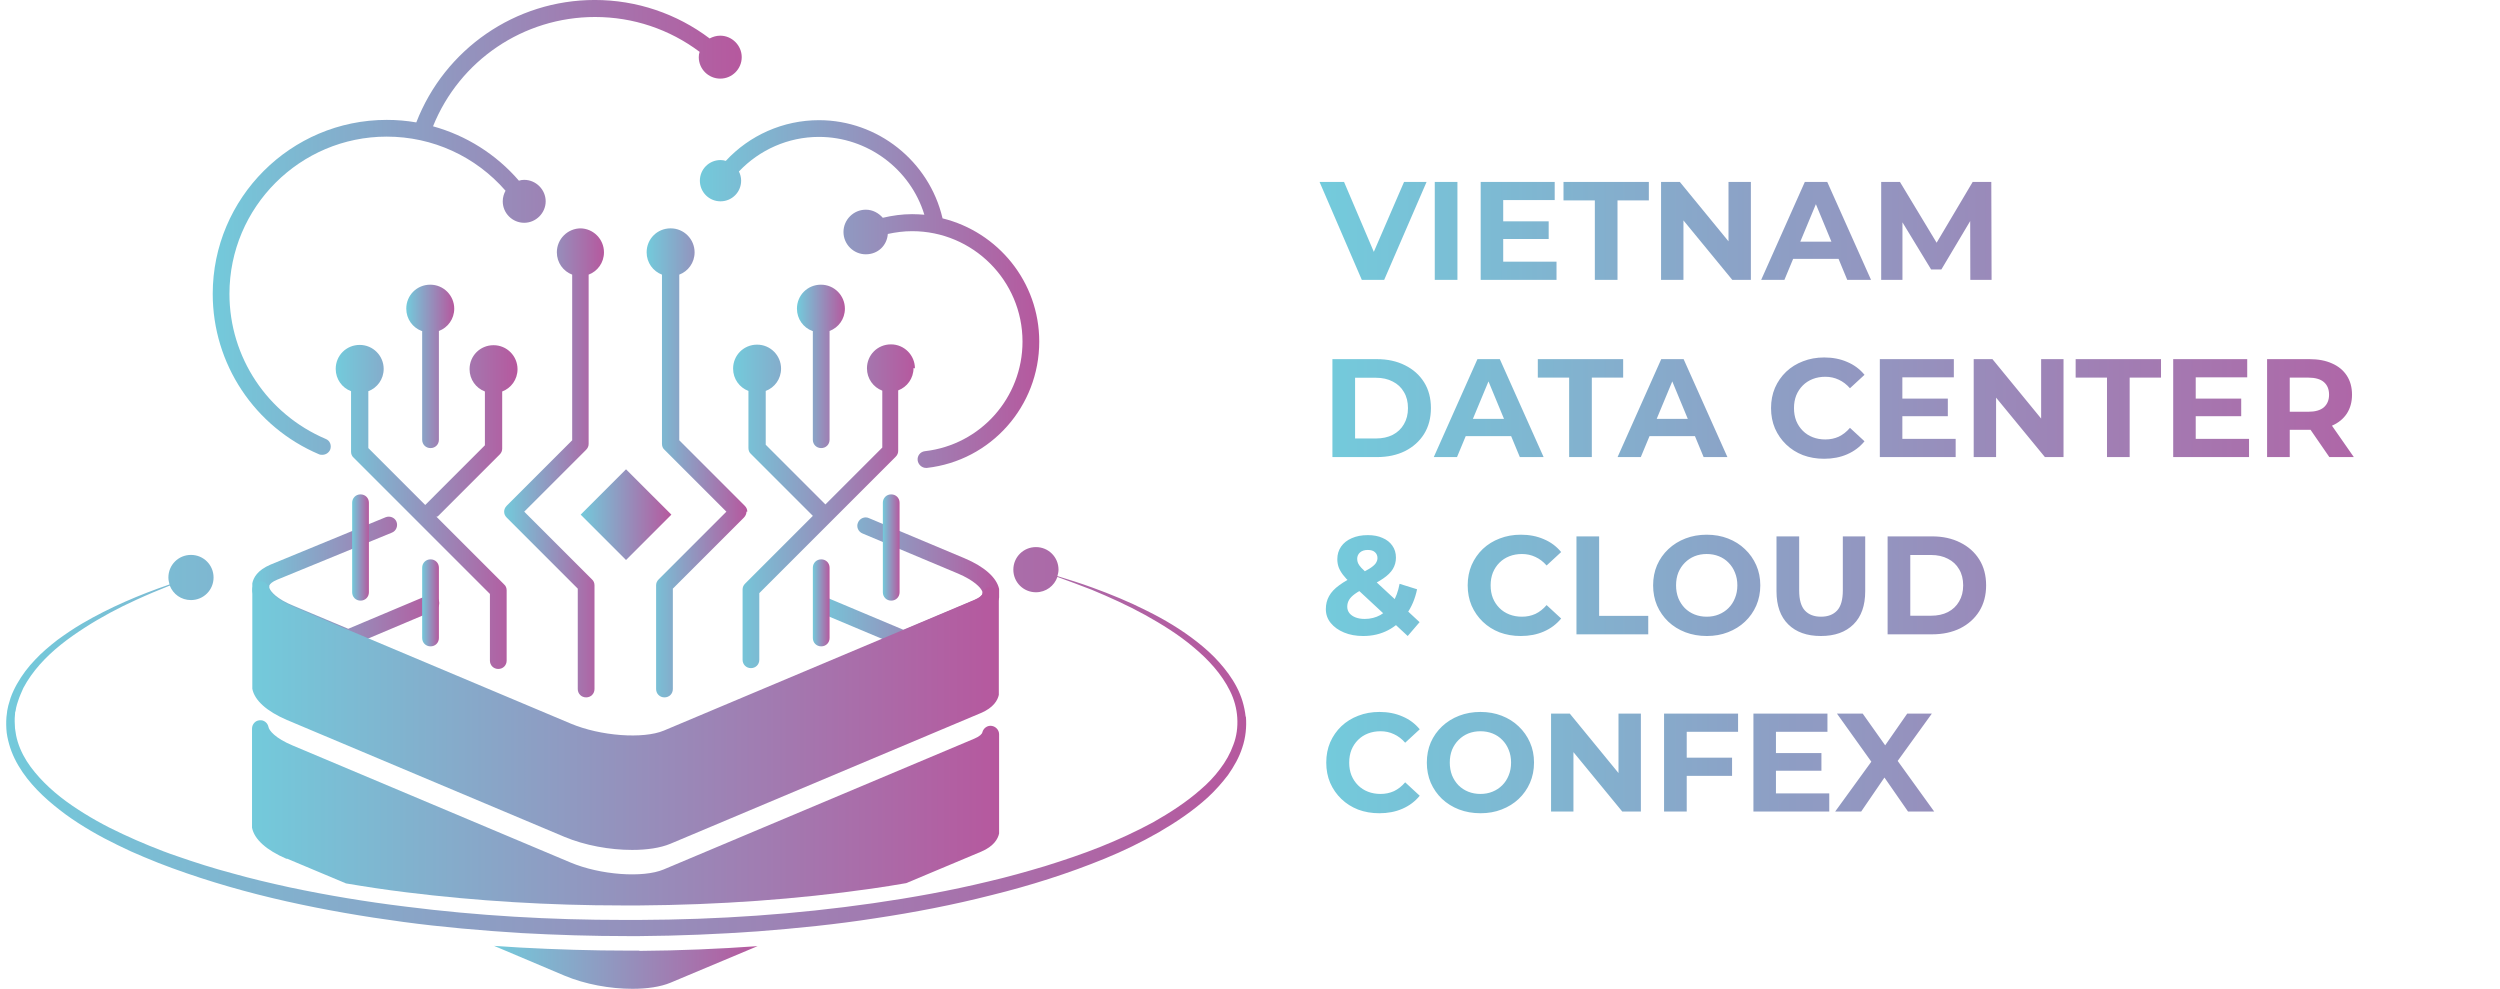 <svg xmlns="http://www.w3.org/2000/svg" width="268" height="106" viewBox="0 0 268 106" fill="none"><path d="M37.272 69.379C37.272 69.379 37.032 69.379 36.913 69.32L30.755 66.719C28.602 65.822 27.287 64.626 27.048 63.371C27.048 63.311 27.048 63.251 27.048 63.191V62.713C27.048 62.713 27.048 62.593 27.048 62.534C27.167 61.936 27.586 61.129 28.991 60.531L41.337 55.449C41.786 55.27 42.324 55.479 42.503 55.927C42.682 56.376 42.473 56.914 42.025 57.093L29.708 62.145C29.2 62.354 28.931 62.593 28.871 62.773V63.012C28.991 63.401 29.649 64.208 31.502 64.955L37.331 67.406L45.851 63.819C46.3 63.64 46.838 63.819 47.017 64.297C47.197 64.746 47.017 65.284 46.539 65.463L37.69 69.2C37.69 69.2 37.451 69.26 37.331 69.26L37.272 69.379Z" fill="url(#paint0_linear_2427_18713)"></path><path d="M96.911 69.382C96.911 69.382 96.672 69.382 96.552 69.323L87.734 65.616C87.285 65.436 87.046 64.898 87.255 64.45C87.435 64.001 87.973 63.762 88.421 63.972L96.881 67.529L104.474 64.33C104.983 64.121 105.222 63.882 105.311 63.703V63.434C105.162 62.985 104.385 62.208 102.711 61.49L92.457 57.186C92.008 57.006 91.769 56.468 91.978 56.02C92.158 55.571 92.696 55.332 93.144 55.541L103.398 59.846C105.521 60.743 106.836 61.909 107.105 63.135C107.105 63.194 107.105 63.254 107.105 63.314V63.852C107.105 63.852 107.105 63.972 107.105 64.061C106.985 64.629 106.537 65.436 105.192 66.004L97.24 69.353C97.24 69.353 97.001 69.412 96.881 69.412L96.911 69.382Z" fill="url(#paint1_linear_2427_18713)"></path><path d="M106.327 62.921C105.879 62.862 105.46 63.16 105.34 63.609C105.311 63.788 105.042 64.057 104.474 64.296L71.171 78.317C68.959 79.243 64.386 78.915 61.187 77.57L31.442 65.044C29.499 64.237 28.871 63.4 28.812 63.041C28.722 62.593 28.303 62.264 27.855 62.323C27.407 62.353 27.048 62.742 27.048 63.22V73.653C27.048 73.653 27.048 73.773 27.048 73.833C27.287 75.088 28.602 76.254 30.755 77.181L60.499 89.707C62.712 90.633 65.372 91.112 67.764 91.112C69.348 91.112 70.783 90.902 71.859 90.454L105.161 76.433C106.506 75.865 106.955 75.058 107.074 74.49C107.074 74.431 107.074 74.371 107.074 74.281V63.848C107.074 63.4 106.716 63.011 106.267 62.951L106.327 62.921Z" fill="url(#paint2_linear_2427_18713)"></path><path d="M30.754 92.041L37.091 94.702C39.214 95.061 41.366 95.39 43.578 95.659C51.052 96.585 58.854 97.064 66.776 97.064C67.344 97.064 67.912 97.064 68.51 97.064C77.06 97.004 85.43 96.406 93.382 95.27C94.667 95.091 95.923 94.882 97.149 94.672L105.19 91.294C106.535 90.726 106.984 89.919 107.103 89.351C107.103 89.291 107.103 89.231 107.103 89.142V78.709C107.103 78.26 106.745 77.872 106.296 77.812C105.848 77.752 105.429 78.051 105.31 78.499C105.28 78.679 105.011 78.948 104.443 79.187L71.141 93.207C68.929 94.134 64.355 93.805 61.156 92.46L31.412 79.934C29.468 79.127 28.841 78.29 28.781 77.931C28.691 77.483 28.273 77.154 27.824 77.214C27.376 77.244 27.017 77.632 27.017 78.111V88.544C27.017 88.544 27.017 88.663 27.017 88.723C27.256 89.979 28.572 91.145 30.724 92.071L30.754 92.041Z" fill="url(#paint3_linear_2427_18713)"></path><path d="M68.539 101.905C68.121 101.905 67.702 101.905 67.314 101.905C63.487 101.905 59.601 101.785 55.745 101.576C54.788 101.516 53.861 101.456 52.964 101.396L60.528 104.595C62.74 105.522 65.4 106 67.792 106C69.376 106 70.811 105.791 71.887 105.342L81.214 101.426C77.089 101.725 72.814 101.905 68.539 101.935V101.905Z" fill="url(#paint4_linear_2427_18713)"></path><path d="M71.972 55.17L67.11 50.309L62.248 55.17L67.11 60.032L71.972 55.17Z" fill="url(#paint5_linear_2427_18713)"></path><path d="M101.034 23.376C99.599 17.277 94.098 12.883 87.791 12.883C83.964 12.883 80.347 14.497 77.806 17.247C77.627 17.188 77.447 17.158 77.238 17.158C76.012 17.158 75.026 18.144 75.026 19.37C75.026 20.596 76.012 21.582 77.238 21.582C78.464 21.582 79.45 20.596 79.45 19.37C79.45 19.011 79.361 18.682 79.211 18.383C81.423 16.052 84.502 14.676 87.791 14.676C92.992 14.676 97.596 18.114 99.091 23.017C98.672 22.987 98.224 22.957 97.775 22.957C96.699 22.957 95.653 23.107 94.636 23.346C94.188 22.838 93.56 22.479 92.813 22.479C91.498 22.479 90.421 23.555 90.421 24.87C90.421 26.186 91.498 27.262 92.813 27.262C94.128 27.262 95.085 26.305 95.174 25.08C96.011 24.9 96.879 24.781 97.775 24.781C104.292 24.781 109.613 30.072 109.613 36.619C109.613 42.627 105.129 47.68 99.15 48.367C98.642 48.427 98.313 48.875 98.373 49.354C98.433 49.802 98.822 50.161 99.27 50.161C99.3 50.161 99.33 50.161 99.36 50.161C106.235 49.383 111.407 43.554 111.407 36.619C111.407 30.221 106.983 24.87 101.034 23.406V23.376Z" fill="url(#paint6_linear_2427_18713)"></path><path d="M77.211 8.428C78.496 8.428 79.513 7.382 79.513 6.126C79.513 4.871 78.467 3.824 77.211 3.824C76.793 3.824 76.404 3.944 76.075 4.123C72.548 1.463 68.243 -0.002 63.759 -0.002C55.239 -0.002 47.676 5.259 44.626 13.122C43.58 12.942 42.534 12.852 41.458 12.852C31.174 12.852 22.804 21.223 22.804 31.506C22.804 39.01 27.288 45.766 34.193 48.696C34.313 48.755 34.432 48.755 34.552 48.755C34.911 48.755 35.24 48.546 35.389 48.217C35.569 47.769 35.389 47.231 34.911 47.051C28.663 44.391 24.597 38.292 24.597 31.506C24.597 22.209 32.16 14.646 41.458 14.646C46.39 14.646 50.994 16.769 54.193 20.446C54.013 20.774 53.894 21.163 53.894 21.582C53.894 22.867 54.94 23.883 56.196 23.883C57.451 23.883 58.497 22.837 58.497 21.582C58.497 20.326 57.451 19.28 56.196 19.28C55.986 19.28 55.807 19.31 55.627 19.369C53.176 16.529 49.977 14.527 46.42 13.54C49.26 6.485 56.106 1.822 63.788 1.822C67.884 1.822 71.77 3.137 74.999 5.558C74.939 5.738 74.909 5.917 74.909 6.126C74.909 7.412 75.956 8.428 77.211 8.428Z" fill="url(#paint7_linear_2427_18713)"></path><path d="M46.929 55.359L53.566 48.723C53.745 48.544 53.835 48.334 53.835 48.095V41.967C54.791 41.608 55.479 40.681 55.479 39.575C55.479 38.17 54.343 37.005 52.908 37.005C51.473 37.005 50.337 38.141 50.337 39.575C50.337 40.681 51.025 41.608 51.981 41.967V47.736L45.584 54.134L39.485 48.035V41.937C40.442 41.578 41.13 40.652 41.13 39.545C41.13 38.141 39.994 36.975 38.559 36.975C37.124 36.975 35.988 38.111 35.988 39.545C35.988 40.652 36.675 41.578 37.632 41.937V48.424C37.632 48.663 37.722 48.902 37.901 49.052L52.519 63.67V70.815C52.519 71.323 52.908 71.712 53.416 71.712C53.924 71.712 54.313 71.323 54.313 70.815V63.282C54.313 63.042 54.223 62.803 54.044 62.654L46.779 55.389L46.929 55.359Z" fill="url(#paint8_linear_2427_18713)"></path><path d="M38.649 52.998C38.141 52.998 37.752 53.387 37.752 53.895V63.491C37.752 63.999 38.141 64.388 38.649 64.388C39.157 64.388 39.546 63.999 39.546 63.491V53.895C39.546 53.387 39.157 52.998 38.649 52.998Z" fill="url(#paint9_linear_2427_18713)"></path><path d="M46.154 59.963C45.645 59.963 45.257 60.352 45.257 60.86V68.393C45.257 68.901 45.645 69.29 46.154 69.29C46.662 69.29 47.05 68.901 47.05 68.393V60.86C47.05 60.352 46.662 59.963 46.154 59.963Z" fill="url(#paint10_linear_2427_18713)"></path><path d="M45.256 35.48V47.139C45.256 47.647 45.645 48.035 46.153 48.035C46.661 48.035 47.05 47.647 47.05 47.139V35.48C48.006 35.121 48.694 34.195 48.694 33.089C48.694 31.683 47.558 30.518 46.123 30.518C44.688 30.518 43.552 31.654 43.552 33.089C43.552 34.195 44.24 35.121 45.196 35.48H45.256Z" fill="url(#paint11_linear_2427_18713)"></path><path d="M95.537 52.998C95.029 52.998 94.641 53.387 94.641 53.895V63.491C94.641 63.999 95.029 64.388 95.537 64.388C96.046 64.388 96.434 63.999 96.434 63.491V53.895C96.434 53.387 96.046 52.998 95.537 52.998Z" fill="url(#paint12_linear_2427_18713)"></path><path d="M88.034 59.963C87.525 59.963 87.137 60.352 87.137 60.86V68.393C87.137 68.901 87.525 69.29 88.034 69.29C88.542 69.29 88.93 68.901 88.93 68.393V60.86C88.93 60.352 88.542 59.963 88.034 59.963Z" fill="url(#paint13_linear_2427_18713)"></path><path d="M98.079 39.487C98.079 38.082 96.943 36.916 95.508 36.916C94.073 36.916 92.938 38.052 92.938 39.487C92.938 40.593 93.625 41.52 94.582 41.879V47.977L88.483 54.075L82.086 47.678V41.908C83.043 41.55 83.73 40.623 83.73 39.517C83.73 38.112 82.594 36.946 81.159 36.946C79.724 36.946 78.588 38.082 78.588 39.517C78.588 40.623 79.276 41.55 80.233 41.908V48.037C80.233 48.276 80.322 48.515 80.502 48.664L87.138 55.301L79.874 62.565C79.694 62.745 79.605 62.954 79.605 63.193V70.726C79.605 71.234 79.993 71.623 80.502 71.623C81.01 71.623 81.398 71.234 81.398 70.726V63.582L96.017 48.963C96.196 48.784 96.286 48.575 96.286 48.336V41.849C97.242 41.49 97.93 40.563 97.93 39.457L98.079 39.487Z" fill="url(#paint14_linear_2427_18713)"></path><path d="M87.135 35.48V47.139C87.135 47.647 87.524 48.035 88.032 48.035C88.541 48.035 88.929 47.647 88.929 47.139V35.48C89.886 35.121 90.573 34.195 90.573 33.089C90.573 31.683 89.437 30.518 88.002 30.518C86.568 30.518 85.432 31.654 85.432 33.089C85.432 34.195 86.119 35.121 87.076 35.48H87.135Z" fill="url(#paint15_linear_2427_18713)"></path><path d="M62.265 24.479C60.86 24.479 59.694 25.614 59.694 27.049C59.694 28.155 60.381 29.082 61.338 29.441V47.198L54.313 54.223C54.134 54.403 54.044 54.642 54.044 54.851C54.044 55.09 54.134 55.299 54.313 55.479L61.936 63.102V73.864C61.936 74.372 62.325 74.76 62.833 74.76C63.341 74.76 63.73 74.372 63.73 73.864V62.743C63.73 62.504 63.64 62.265 63.461 62.115L56.196 54.851L62.833 48.214C63.012 48.035 63.102 47.826 63.102 47.587V29.441C64.058 29.082 64.746 28.155 64.746 27.049C64.746 25.644 63.61 24.479 62.175 24.479H62.265Z" fill="url(#paint16_linear_2427_18713)"></path><path d="M80.111 54.851C80.111 54.612 80.021 54.403 79.841 54.223L72.817 47.198V29.441C73.773 29.082 74.461 28.155 74.461 27.049C74.461 25.644 73.325 24.479 71.89 24.479C70.455 24.479 69.319 25.614 69.319 27.049C69.319 28.155 70.006 29.082 70.963 29.441V47.587C70.963 47.826 71.053 48.065 71.232 48.214L77.869 54.851L70.604 62.115C70.425 62.295 70.335 62.504 70.335 62.743V73.864C70.335 74.372 70.724 74.76 71.232 74.76C71.74 74.76 72.129 74.372 72.129 73.864V63.102L79.752 55.479C79.931 55.299 80.021 55.06 80.021 54.851H80.111Z" fill="url(#paint17_linear_2427_18713)"></path><path d="M133.532 76.824C133.412 75.718 133.084 74.612 132.575 73.655C132.067 72.669 131.409 71.802 130.692 70.995C129.975 70.188 129.167 69.47 128.33 68.812C126.656 67.497 124.803 66.391 122.92 65.464C121.036 64.508 119.063 63.7 117.09 62.983C115.865 62.535 114.609 62.146 113.353 61.757C113.413 61.548 113.473 61.309 113.473 61.07C113.473 59.725 112.397 58.648 111.052 58.648C109.706 58.648 108.63 59.725 108.63 61.07C108.63 62.415 109.706 63.491 111.052 63.491C112.128 63.491 113.025 62.804 113.353 61.847C114.579 62.295 115.805 62.744 117.03 63.222C118.973 64.029 120.887 64.896 122.74 65.913C124.564 66.929 126.357 68.035 127.942 69.38C129.526 70.696 130.961 72.25 131.858 74.074C132.306 74.971 132.575 75.957 132.635 76.944C132.695 77.93 132.575 78.917 132.217 79.843C131.888 80.77 131.38 81.667 130.782 82.444C130.184 83.251 129.466 83.999 128.689 84.656C127.165 86.002 125.401 87.138 123.607 88.154C121.784 89.14 119.9 90.007 117.957 90.785C116.014 91.562 114.041 92.22 112.038 92.847C110.035 93.445 108.032 94.013 105.97 94.492C101.904 95.478 97.779 96.225 93.623 96.823C85.313 98.019 76.942 98.587 68.542 98.617C67.974 98.617 67.376 98.617 66.808 98.617C59.006 98.617 51.174 98.168 43.431 97.182C39.276 96.674 35.12 95.986 31.025 95.119C28.992 94.671 26.929 94.193 24.927 93.625C22.894 93.087 20.921 92.459 18.948 91.771C17.961 91.442 16.975 91.054 16.018 90.665C15.062 90.276 14.105 89.858 13.148 89.409C11.265 88.543 9.441 87.526 7.737 86.36C6.033 85.194 4.479 83.819 3.283 82.205C2.685 81.398 2.207 80.501 1.908 79.544C1.759 79.066 1.669 78.588 1.609 78.08C1.579 77.601 1.549 77.093 1.609 76.585C1.609 76.465 1.609 76.346 1.669 76.226L1.729 75.867C1.789 75.628 1.848 75.389 1.938 75.15C2.087 74.672 2.297 74.223 2.506 73.745C2.984 72.848 3.582 72.011 4.27 71.234C5.645 69.679 7.319 68.424 9.083 67.288C10.846 66.152 12.7 65.165 14.613 64.298C15.779 63.76 17.005 63.252 18.2 62.774C18.559 63.701 19.426 64.328 20.472 64.328C21.818 64.328 22.894 63.252 22.894 61.907C22.894 60.562 21.818 59.486 20.472 59.486C19.127 59.486 18.051 60.562 18.051 61.907C18.051 62.176 18.111 62.415 18.171 62.654C14.942 63.76 11.773 65.106 8.814 66.839C7.887 67.377 7.02 67.975 6.153 68.603C5.316 69.261 4.479 69.948 3.762 70.726C3.014 71.503 2.357 72.37 1.818 73.326C1.549 73.805 1.31 74.313 1.131 74.821C1.041 75.09 0.981 75.359 0.892 75.628L0.802 76.047C0.802 76.047 0.742 76.316 0.742 76.465C0.653 77.004 0.653 77.571 0.682 78.139C0.712 78.707 0.832 79.246 0.981 79.784C1.28 80.86 1.788 81.846 2.416 82.773C3.672 84.597 5.316 86.031 7.05 87.317C8.784 88.573 10.667 89.649 12.58 90.575C13.537 91.054 14.523 91.502 15.48 91.891C16.466 92.309 17.453 92.698 18.44 93.057C22.445 94.521 26.541 95.687 30.666 96.614C34.792 97.541 38.977 98.258 43.192 98.826C47.377 99.394 51.622 99.753 55.837 100.022C59.663 100.231 63.49 100.351 67.316 100.351C67.735 100.351 68.124 100.351 68.542 100.351C72.787 100.321 77.002 100.141 81.217 99.843C85.432 99.514 89.647 99.095 93.833 98.438C98.018 97.81 102.203 97.003 106.298 95.956C110.424 94.94 114.489 93.654 118.435 92.04C120.408 91.233 122.322 90.306 124.205 89.23C126.058 88.154 127.852 86.958 129.466 85.493C130.273 84.746 130.991 83.939 131.649 83.072C132.276 82.175 132.844 81.189 133.173 80.142C133.532 79.096 133.651 77.93 133.562 76.824H133.532Z" fill="url(#paint18_linear_2427_18713)"></path><path d="M145.985 30L141.455 19.5H144.08L148.04 28.8H146.495L150.515 19.5H152.93L148.385 30H145.985ZM153.807 30V19.5H156.237V30H153.807ZM160.964 23.73H166.019V25.62H160.964V23.73ZM161.144 28.05H166.859V30H158.729V19.5H166.664V21.45H161.144V28.05ZM170.967 30V21.48H167.607V19.5H176.757V21.48H173.397V30H170.967ZM178.065 30V19.5H180.075L186.27 27.06H185.295V19.5H187.695V30H185.7L179.49 22.44H180.465V30H178.065ZM188.799 30L193.479 19.5H195.879L200.574 30H198.024L194.184 20.73H195.144L191.289 30H188.799ZM191.139 27.75L191.784 25.905H197.184L197.844 27.75H191.139ZM201.663 30V19.5H203.673L208.143 26.91H207.078L211.473 19.5H213.468L213.498 30H211.218L211.203 22.995H211.623L208.113 28.89H207.018L203.433 22.995H203.943V30H201.663Z" fill="url(#paint19_linear_2427_18713)"></path><path d="M142.835 49V38.5H147.605C148.745 38.5 149.75 38.72 150.62 39.16C151.49 39.59 152.17 40.195 152.66 40.975C153.15 41.755 153.395 42.68 153.395 43.75C153.395 44.81 153.15 45.735 152.66 46.525C152.17 47.305 151.49 47.915 150.62 48.355C149.75 48.785 148.745 49 147.605 49H142.835ZM145.265 47.005H147.485C148.185 47.005 148.79 46.875 149.3 46.615C149.82 46.345 150.22 45.965 150.5 45.475C150.79 44.985 150.935 44.41 150.935 43.75C150.935 43.08 150.79 42.505 150.5 42.025C150.22 41.535 149.82 41.16 149.3 40.9C148.79 40.63 148.185 40.495 147.485 40.495H145.265V47.005ZM153.701 49L158.381 38.5H160.781L165.476 49H162.926L159.086 39.73H160.046L156.191 49H153.701ZM156.041 46.75L156.686 44.905H162.086L162.746 46.75H156.041ZM168.213 49V40.48H164.853V38.5H174.003V40.48H170.643V49H168.213ZM173.404 49L178.084 38.5H180.484L185.179 49H182.629L178.789 39.73H179.749L175.894 49H173.404ZM175.744 46.75L176.389 44.905H181.789L182.449 46.75H175.744ZM195.541 49.18C194.731 49.18 193.976 49.05 193.276 48.79C192.586 48.52 191.986 48.14 191.476 47.65C190.966 47.16 190.566 46.585 190.276 45.925C189.996 45.265 189.856 44.54 189.856 43.75C189.856 42.96 189.996 42.235 190.276 41.575C190.566 40.915 190.966 40.34 191.476 39.85C191.996 39.36 192.601 38.985 193.291 38.725C193.981 38.455 194.736 38.32 195.556 38.32C196.466 38.32 197.286 38.48 198.016 38.8C198.756 39.11 199.376 39.57 199.876 40.18L198.316 41.62C197.956 41.21 197.556 40.905 197.116 40.705C196.676 40.495 196.196 40.39 195.676 40.39C195.186 40.39 194.736 40.47 194.326 40.63C193.916 40.79 193.561 41.02 193.261 41.32C192.961 41.62 192.726 41.975 192.556 42.385C192.396 42.795 192.316 43.25 192.316 43.75C192.316 44.25 192.396 44.705 192.556 45.115C192.726 45.525 192.961 45.88 193.261 46.18C193.561 46.48 193.916 46.71 194.326 46.87C194.736 47.03 195.186 47.11 195.676 47.11C196.196 47.11 196.676 47.01 197.116 46.81C197.556 46.6 197.956 46.285 198.316 45.865L199.876 47.305C199.376 47.915 198.756 48.38 198.016 48.7C197.286 49.02 196.461 49.18 195.541 49.18ZM203.752 42.73H208.807V44.62H203.752V42.73ZM203.932 47.05H209.647V49H201.517V38.5H209.452V40.45H203.932V47.05ZM211.58 49V38.5H213.59L219.785 46.06H218.81V38.5H221.21V49H219.215L213.005 41.44H213.98V49H211.58ZM225.87 49V40.48H222.51V38.5H231.66V40.48H228.3V49H225.87ZM235.202 42.73H240.257V44.62H235.202V42.73ZM235.382 47.05H241.097V49H232.967V38.5H240.902V40.45H235.382V47.05ZM243.031 49V38.5H247.576C248.516 38.5 249.326 38.655 250.006 38.965C250.686 39.265 251.211 39.7 251.581 40.27C251.951 40.84 252.136 41.52 252.136 42.31C252.136 43.09 251.951 43.765 251.581 44.335C251.211 44.895 250.686 45.325 250.006 45.625C249.326 45.925 248.516 46.075 247.576 46.075H244.381L245.461 45.01V49H243.031ZM249.706 49L247.081 45.19H249.676L252.331 49H249.706ZM245.461 45.28L244.381 44.14H247.441C248.191 44.14 248.751 43.98 249.121 43.66C249.491 43.33 249.676 42.88 249.676 42.31C249.676 41.73 249.491 41.28 249.121 40.96C248.751 40.64 248.191 40.48 247.441 40.48H244.381L245.461 39.325V45.28Z" fill="url(#paint20_linear_2427_18713)"></path><path d="M146.135 68.18C145.365 68.18 144.68 68.055 144.08 67.805C143.48 67.555 143.005 67.215 142.655 66.785C142.305 66.355 142.13 65.86 142.13 65.3C142.13 64.78 142.245 64.315 142.475 63.905C142.705 63.485 143.07 63.095 143.57 62.735C144.07 62.365 144.705 62.005 145.475 61.655C146.035 61.395 146.475 61.165 146.795 60.965C147.115 60.765 147.34 60.575 147.47 60.395C147.6 60.205 147.665 60.015 147.665 59.825C147.665 59.565 147.575 59.355 147.395 59.195C147.225 59.035 146.97 58.955 146.63 58.955C146.27 58.955 145.99 59.045 145.79 59.225C145.59 59.405 145.49 59.635 145.49 59.915C145.49 60.065 145.52 60.215 145.58 60.365C145.64 60.505 145.755 60.67 145.925 60.86C146.095 61.04 146.335 61.275 146.645 61.565L152.18 66.695L150.905 68.18L144.8 62.51C144.45 62.19 144.17 61.89 143.96 61.61C143.75 61.33 143.595 61.055 143.495 60.785C143.405 60.515 143.36 60.235 143.36 59.945C143.36 59.435 143.495 58.985 143.765 58.595C144.035 58.205 144.415 57.905 144.905 57.695C145.395 57.475 145.97 57.365 146.63 57.365C147.24 57.365 147.765 57.465 148.205 57.665C148.655 57.855 149.005 58.13 149.255 58.49C149.515 58.85 149.645 59.28 149.645 59.78C149.645 60.22 149.535 60.625 149.315 60.995C149.095 61.355 148.75 61.695 148.28 62.015C147.82 62.335 147.215 62.66 146.465 62.99C145.955 63.22 145.55 63.445 145.25 63.665C144.96 63.875 144.75 64.09 144.62 64.31C144.49 64.53 144.425 64.775 144.425 65.045C144.425 65.295 144.5 65.52 144.65 65.72C144.81 65.92 145.03 66.075 145.31 66.185C145.59 66.295 145.92 66.35 146.3 66.35C146.91 66.35 147.47 66.21 147.98 65.93C148.49 65.64 148.92 65.215 149.27 64.655C149.63 64.085 149.885 63.395 150.035 62.585L151.91 63.17C151.7 64.19 151.325 65.075 150.785 65.825C150.245 66.575 149.58 67.155 148.79 67.565C148 67.975 147.115 68.18 146.135 68.18ZM163.021 68.18C162.211 68.18 161.456 68.05 160.756 67.79C160.066 67.52 159.466 67.14 158.956 66.65C158.446 66.16 158.046 65.585 157.756 64.925C157.476 64.265 157.336 63.54 157.336 62.75C157.336 61.96 157.476 61.235 157.756 60.575C158.046 59.915 158.446 59.34 158.956 58.85C159.476 58.36 160.081 57.985 160.771 57.725C161.461 57.455 162.216 57.32 163.036 57.32C163.946 57.32 164.766 57.48 165.496 57.8C166.236 58.11 166.856 58.57 167.356 59.18L165.796 60.62C165.436 60.21 165.036 59.905 164.596 59.705C164.156 59.495 163.676 59.39 163.156 59.39C162.666 59.39 162.216 59.47 161.806 59.63C161.396 59.79 161.041 60.02 160.741 60.32C160.441 60.62 160.206 60.975 160.036 61.385C159.876 61.795 159.796 62.25 159.796 62.75C159.796 63.25 159.876 63.705 160.036 64.115C160.206 64.525 160.441 64.88 160.741 65.18C161.041 65.48 161.396 65.71 161.806 65.87C162.216 66.03 162.666 66.11 163.156 66.11C163.676 66.11 164.156 66.01 164.596 65.81C165.036 65.6 165.436 65.285 165.796 64.865L167.356 66.305C166.856 66.915 166.236 67.38 165.496 67.7C164.766 68.02 163.941 68.18 163.021 68.18ZM168.997 68V57.5H171.427V66.02H176.692V68H168.997ZM182.974 68.18C182.144 68.18 181.374 68.045 180.664 67.775C179.964 67.505 179.354 67.125 178.834 66.635C178.324 66.145 177.924 65.57 177.634 64.91C177.354 64.25 177.214 63.53 177.214 62.75C177.214 61.97 177.354 61.25 177.634 60.59C177.924 59.93 178.329 59.355 178.849 58.865C179.369 58.375 179.979 57.995 180.679 57.725C181.379 57.455 182.139 57.32 182.959 57.32C183.789 57.32 184.549 57.455 185.239 57.725C185.939 57.995 186.544 58.375 187.054 58.865C187.574 59.355 187.979 59.93 188.269 60.59C188.559 61.24 188.704 61.96 188.704 62.75C188.704 63.53 188.559 64.255 188.269 64.925C187.979 65.585 187.574 66.16 187.054 66.65C186.544 67.13 185.939 67.505 185.239 67.775C184.549 68.045 183.794 68.18 182.974 68.18ZM182.959 66.11C183.429 66.11 183.859 66.03 184.249 65.87C184.649 65.71 184.999 65.48 185.299 65.18C185.599 64.88 185.829 64.525 185.989 64.115C186.159 63.705 186.244 63.25 186.244 62.75C186.244 62.25 186.159 61.795 185.989 61.385C185.829 60.975 185.599 60.62 185.299 60.32C185.009 60.02 184.664 59.79 184.264 59.63C183.864 59.47 183.429 59.39 182.959 59.39C182.489 59.39 182.054 59.47 181.654 59.63C181.264 59.79 180.919 60.02 180.619 60.32C180.319 60.62 180.084 60.975 179.914 61.385C179.754 61.795 179.674 62.25 179.674 62.75C179.674 63.24 179.754 63.695 179.914 64.115C180.084 64.525 180.314 64.88 180.604 65.18C180.904 65.48 181.254 65.71 181.654 65.87C182.054 66.03 182.489 66.11 182.959 66.11ZM195.196 68.18C193.706 68.18 192.541 67.765 191.701 66.935C190.861 66.105 190.441 64.92 190.441 63.38V57.5H192.871V63.29C192.871 64.29 193.076 65.01 193.486 65.45C193.896 65.89 194.471 66.11 195.211 66.11C195.951 66.11 196.526 65.89 196.936 65.45C197.346 65.01 197.551 64.29 197.551 63.29V57.5H199.951V63.38C199.951 64.92 199.531 66.105 198.691 66.935C197.851 67.765 196.686 68.18 195.196 68.18ZM202.352 68V57.5H207.122C208.262 57.5 209.267 57.72 210.137 58.16C211.007 58.59 211.687 59.195 212.177 59.975C212.667 60.755 212.912 61.68 212.912 62.75C212.912 63.81 212.667 64.735 212.177 65.525C211.687 66.305 211.007 66.915 210.137 67.355C209.267 67.785 208.262 68 207.122 68H202.352ZM204.782 66.005H207.002C207.702 66.005 208.307 65.875 208.817 65.615C209.337 65.345 209.737 64.965 210.017 64.475C210.307 63.985 210.452 63.41 210.452 62.75C210.452 62.08 210.307 61.505 210.017 61.025C209.737 60.535 209.337 60.16 208.817 59.9C208.307 59.63 207.702 59.495 207.002 59.495H204.782V66.005Z" fill="url(#paint21_linear_2427_18713)"></path><path d="M147.86 87.18C147.05 87.18 146.295 87.05 145.595 86.79C144.905 86.52 144.305 86.14 143.795 85.65C143.285 85.16 142.885 84.585 142.595 83.925C142.315 83.265 142.175 82.54 142.175 81.75C142.175 80.96 142.315 80.235 142.595 79.575C142.885 78.915 143.285 78.34 143.795 77.85C144.315 77.36 144.92 76.985 145.61 76.725C146.3 76.455 147.055 76.32 147.875 76.32C148.785 76.32 149.605 76.48 150.335 76.8C151.075 77.11 151.695 77.57 152.195 78.18L150.635 79.62C150.275 79.21 149.875 78.905 149.435 78.705C148.995 78.495 148.515 78.39 147.995 78.39C147.505 78.39 147.055 78.47 146.645 78.63C146.235 78.79 145.88 79.02 145.58 79.32C145.28 79.62 145.045 79.975 144.875 80.385C144.715 80.795 144.635 81.25 144.635 81.75C144.635 82.25 144.715 82.705 144.875 83.115C145.045 83.525 145.28 83.88 145.58 84.18C145.88 84.48 146.235 84.71 146.645 84.87C147.055 85.03 147.505 85.11 147.995 85.11C148.515 85.11 148.995 85.01 149.435 84.81C149.875 84.6 150.275 84.285 150.635 83.865L152.195 85.305C151.695 85.915 151.075 86.38 150.335 86.7C149.605 87.02 148.78 87.18 147.86 87.18ZM158.717 87.18C157.887 87.18 157.117 87.045 156.407 86.775C155.707 86.505 155.097 86.125 154.577 85.635C154.067 85.145 153.667 84.57 153.377 83.91C153.097 83.25 152.957 82.53 152.957 81.75C152.957 80.97 153.097 80.25 153.377 79.59C153.667 78.93 154.072 78.355 154.592 77.865C155.112 77.375 155.722 76.995 156.422 76.725C157.122 76.455 157.882 76.32 158.702 76.32C159.532 76.32 160.292 76.455 160.982 76.725C161.682 76.995 162.287 77.375 162.797 77.865C163.317 78.355 163.722 78.93 164.012 79.59C164.302 80.24 164.447 80.96 164.447 81.75C164.447 82.53 164.302 83.255 164.012 83.925C163.722 84.585 163.317 85.16 162.797 85.65C162.287 86.13 161.682 86.505 160.982 86.775C160.292 87.045 159.537 87.18 158.717 87.18ZM158.702 85.11C159.172 85.11 159.602 85.03 159.992 84.87C160.392 84.71 160.742 84.48 161.042 84.18C161.342 83.88 161.572 83.525 161.732 83.115C161.902 82.705 161.987 82.25 161.987 81.75C161.987 81.25 161.902 80.795 161.732 80.385C161.572 79.975 161.342 79.62 161.042 79.32C160.752 79.02 160.407 78.79 160.007 78.63C159.607 78.47 159.172 78.39 158.702 78.39C158.232 78.39 157.797 78.47 157.397 78.63C157.007 78.79 156.662 79.02 156.362 79.32C156.062 79.62 155.827 79.975 155.657 80.385C155.497 80.795 155.417 81.25 155.417 81.75C155.417 82.24 155.497 82.695 155.657 83.115C155.827 83.525 156.057 83.88 156.347 84.18C156.647 84.48 156.997 84.71 157.397 84.87C157.797 85.03 158.232 85.11 158.702 85.11ZM166.273 87V76.5H168.283L174.478 84.06H173.503V76.5H175.903V87H173.908L167.698 79.44H168.673V87H166.273ZM180.637 81.225H185.677V83.175H180.637V81.225ZM180.817 87H178.387V76.5H186.322V78.45H180.817V87ZM190.202 80.73H195.257V82.62H190.202V80.73ZM190.382 85.05H196.097V87H187.967V76.5H195.902V78.45H190.382V85.05ZM196.728 87L201.243 80.775V82.545L196.923 76.5H199.683L202.668 80.715L201.513 80.73L204.453 76.5H207.093L202.803 82.44V80.7L207.348 87H204.543L201.453 82.545H202.563L199.518 87H196.728Z" fill="url(#paint22_linear_2427_18713)"></path><defs><linearGradient id="paint0_linear_2427_18713" x1="27.048" y1="62.384" x2="47.047" y2="62.384" gradientUnits="userSpaceOnUse"><stop stop-color="#73CADB"></stop><stop offset="1" stop-color="#B6589E"></stop></linearGradient><linearGradient id="paint1_linear_2427_18713" x1="87.195" y1="62.387" x2="107.135" y2="62.387" gradientUnits="userSpaceOnUse"><stop stop-color="#73CADB"></stop><stop offset="1" stop-color="#B6589E"></stop></linearGradient><linearGradient id="paint2_linear_2427_18713" x1="27.048" y1="76.673" x2="107.134" y2="76.673" gradientUnits="userSpaceOnUse"><stop stop-color="#73CADB"></stop><stop offset="1" stop-color="#B6589E"></stop></linearGradient><linearGradient id="paint3_linear_2427_18713" x1="27.047" y1="87.139" x2="107.133" y2="87.139" gradientUnits="userSpaceOnUse"><stop stop-color="#73CADB"></stop><stop offset="1" stop-color="#B6589E"></stop></linearGradient><linearGradient id="paint4_linear_2427_18713" x1="52.934" y1="103.668" x2="81.214" y2="103.668" gradientUnits="userSpaceOnUse"><stop stop-color="#73CADB"></stop><stop offset="1" stop-color="#B6589E"></stop></linearGradient><linearGradient id="paint5_linear_2427_18713" x1="62.233" y1="55.16" x2="71.949" y2="55.16" gradientUnits="userSpaceOnUse"><stop stop-color="#73CADB"></stop><stop offset="1" stop-color="#B6589E"></stop></linearGradient><linearGradient id="paint6_linear_2427_18713" x1="74.996" y1="31.507" x2="111.377" y2="31.507" gradientUnits="userSpaceOnUse"><stop stop-color="#73CADB"></stop><stop offset="1" stop-color="#B6589E"></stop></linearGradient><linearGradient id="paint7_linear_2427_18713" x1="22.804" y1="24.422" x2="79.543" y2="24.422" gradientUnits="userSpaceOnUse"><stop stop-color="#73CADB"></stop><stop offset="1" stop-color="#B6589E"></stop></linearGradient><linearGradient id="paint8_linear_2427_18713" x1="36.107" y1="54.313" x2="55.509" y2="54.313" gradientUnits="userSpaceOnUse"><stop stop-color="#73CADB"></stop><stop offset="1" stop-color="#B6589E"></stop></linearGradient><linearGradient id="paint9_linear_2427_18713" x1="37.752" y1="58.708" x2="39.546" y2="58.708" gradientUnits="userSpaceOnUse"><stop stop-color="#73CADB"></stop><stop offset="1" stop-color="#B6589E"></stop></linearGradient><linearGradient id="paint10_linear_2427_18713" x1="45.257" y1="64.626" x2="47.05" y2="64.626" gradientUnits="userSpaceOnUse"><stop stop-color="#73CADB"></stop><stop offset="1" stop-color="#B6589E"></stop></linearGradient><linearGradient id="paint11_linear_2427_18713" x1="43.582" y1="39.277" x2="48.694" y2="39.277" gradientUnits="userSpaceOnUse"><stop stop-color="#73CADB"></stop><stop offset="1" stop-color="#B6589E"></stop></linearGradient><linearGradient id="paint12_linear_2427_18713" x1="94.641" y1="58.708" x2="96.434" y2="58.708" gradientUnits="userSpaceOnUse"><stop stop-color="#73CADB"></stop><stop offset="1" stop-color="#B6589E"></stop></linearGradient><linearGradient id="paint13_linear_2427_18713" x1="87.137" y1="64.626" x2="88.93" y2="64.626" gradientUnits="userSpaceOnUse"><stop stop-color="#73CADB"></stop><stop offset="1" stop-color="#B6589E"></stop></linearGradient><linearGradient id="paint14_linear_2427_18713" x1="78.678" y1="54.314" x2="98.079" y2="54.314" gradientUnits="userSpaceOnUse"><stop stop-color="#73CADB"></stop><stop offset="1" stop-color="#B6589E"></stop></linearGradient><linearGradient id="paint15_linear_2427_18713" x1="85.491" y1="39.277" x2="90.603" y2="39.277" gradientUnits="userSpaceOnUse"><stop stop-color="#73CADB"></stop><stop offset="1" stop-color="#B6589E"></stop></linearGradient><linearGradient id="paint16_linear_2427_18713" x1="54.074" y1="49.62" x2="64.806" y2="49.62" gradientUnits="userSpaceOnUse"><stop stop-color="#73CADB"></stop><stop offset="1" stop-color="#B6589E"></stop></linearGradient><linearGradient id="paint17_linear_2427_18713" x1="69.349" y1="49.62" x2="80.111" y2="49.62" gradientUnits="userSpaceOnUse"><stop stop-color="#73CADB"></stop><stop offset="1" stop-color="#B6589E"></stop></linearGradient><linearGradient id="paint18_linear_2427_18713" x1="0.653" y1="79.514" x2="133.562" y2="79.514" gradientUnits="userSpaceOnUse"><stop stop-color="#73CADB"></stop><stop offset="1" stop-color="#B6589E"></stop></linearGradient><linearGradient id="paint19_linear_2427_18713" x1="267.47" y1="24.5" x2="141.59" y2="24.5" gradientUnits="userSpaceOnUse"><stop stop-color="#B759A0"></stop><stop offset="1" stop-color="#73CBDC"></stop></linearGradient><linearGradient id="paint20_linear_2427_18713" x1="267.47" y1="43.5" x2="141.59" y2="43.5" gradientUnits="userSpaceOnUse"><stop stop-color="#B759A0"></stop><stop offset="1" stop-color="#73CBDC"></stop></linearGradient><linearGradient id="paint21_linear_2427_18713" x1="267.47" y1="62.5" x2="141.59" y2="62.5" gradientUnits="userSpaceOnUse"><stop stop-color="#B759A0"></stop><stop offset="1" stop-color="#73CBDC"></stop></linearGradient><linearGradient id="paint22_linear_2427_18713" x1="267.47" y1="81.5" x2="141.59" y2="81.5" gradientUnits="userSpaceOnUse"><stop stop-color="#B759A0"></stop><stop offset="1" stop-color="#73CBDC"></stop></linearGradient></defs></svg>
